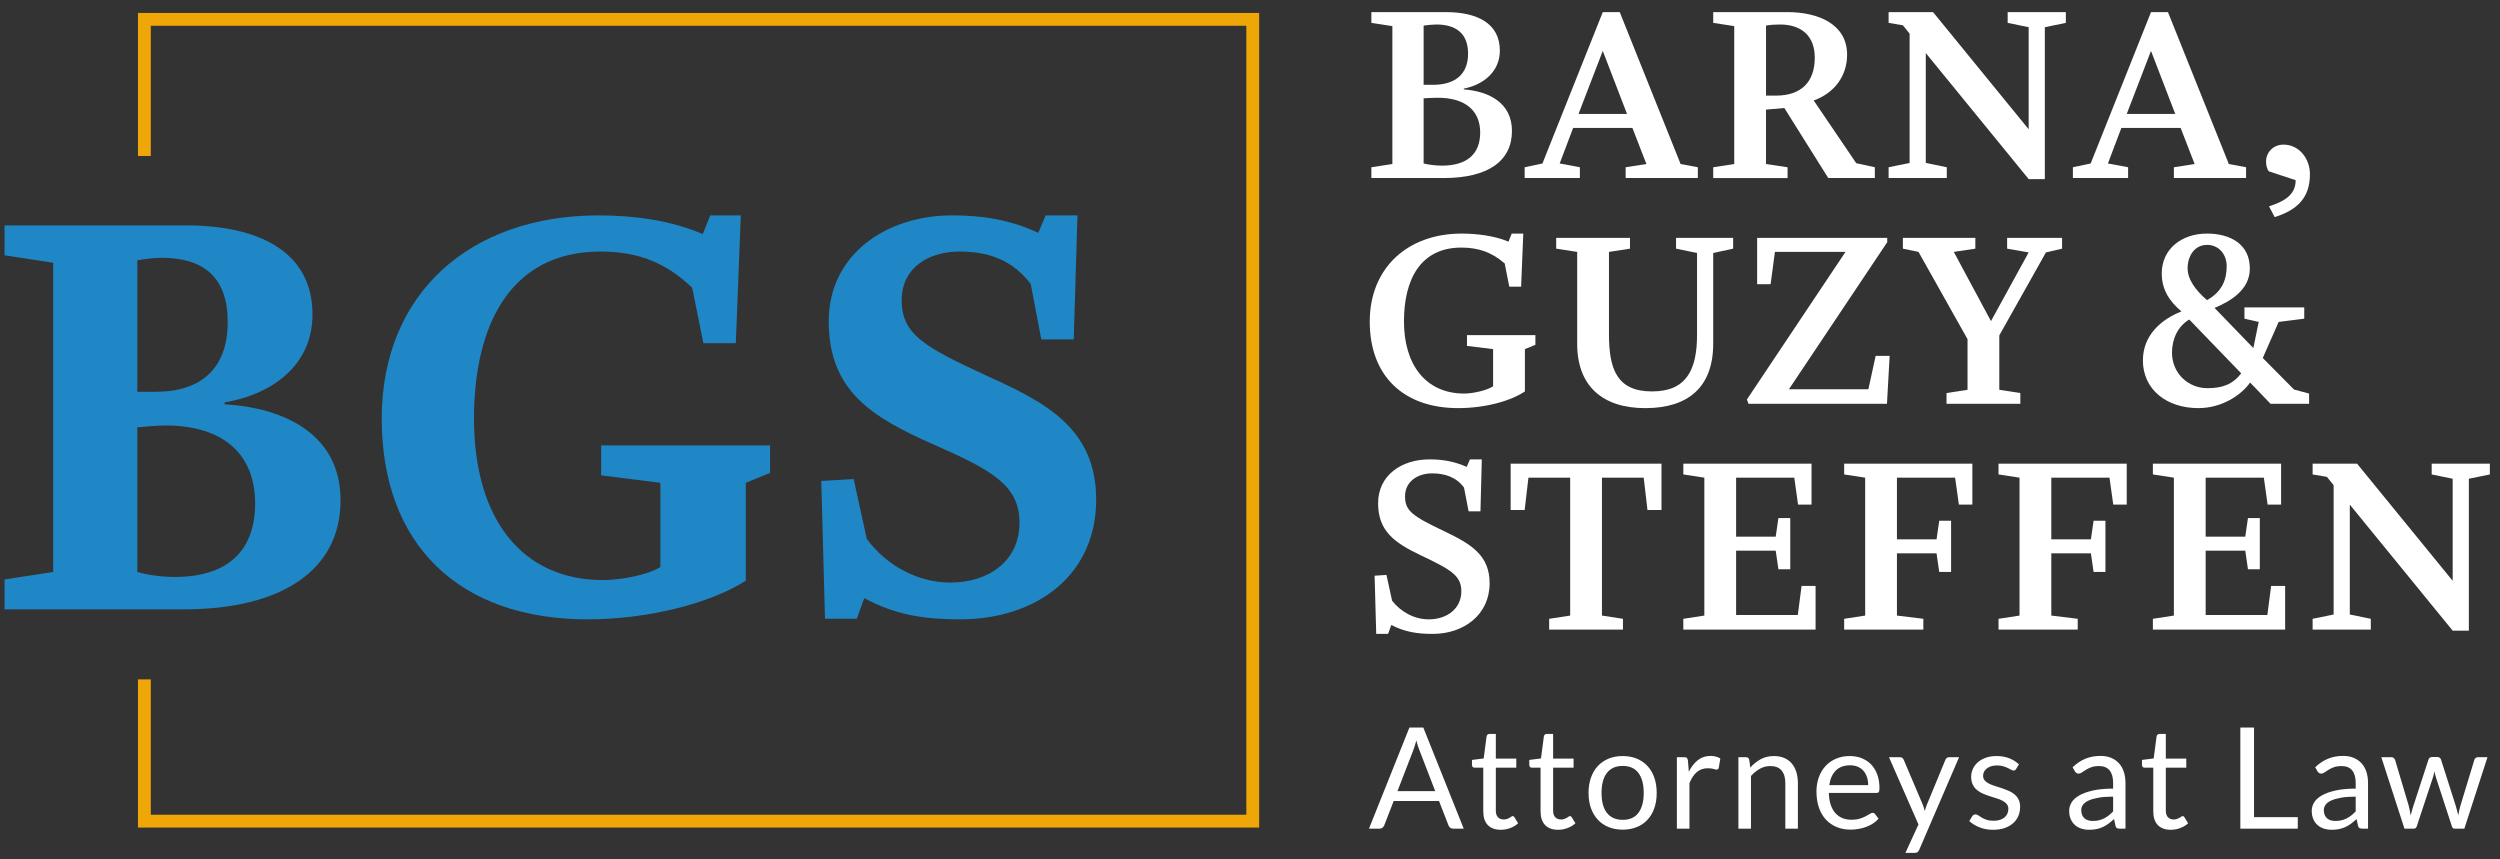 <?xml version="1.0" encoding="UTF-8" standalone="no"?><!DOCTYPE svg PUBLIC "-//W3C//DTD SVG 1.1//EN" "http://www.w3.org/Graphics/SVG/1.1/DTD/svg11.dtd"><svg width="812px" height="279px" version="1.1" xmlns="http://www.w3.org/2000/svg" xmlns:xlink="http://www.w3.org/1999/xlink" xml:space="preserve" xmlns:serif="http://www.serif.com/" style="fill-rule:evenodd;clip-rule:evenodd;stroke-linejoin:round;stroke-miterlimit:2;"><rect width="100%" height="100%" fill="#333333" stroke="none"/><rect id="Artboard1" x="0" y="0" width="811.675" height="278.675" style="fill:none;"/><g id="Layer-1" serif:id="Layer 1"><path d="M44.811,4.205l-0,46.459l4.167,-0l-0,-42.292l355.833,0l-0,256.254l-355.833,0l-0,-43.962l-4.167,-0l-0,48.129l364.162,-0l0,-264.588l-364.162,0Z" style="fill:#efa707;fill-rule:nonzero;"/><path d="M53.714,138.194c-2.229,-0 -7.088,0.4 -9.113,0.604l0,46.975c3.242,1.012 8.304,1.625 12.15,1.625c17.209,-0 26.121,-8.508 26.121,-23.9c0,-15.588 -9.921,-25.304 -29.158,-25.304m-1.217,-54.467c-2.429,0 -5.462,0.4 -7.896,0.808l0,42.721l5.875,0c14.984,0 23.484,-7.691 23.484,-22.675c-0,-14.579 -7.896,-20.854 -21.463,-20.854m7.088,114.192l-58.109,-0l0,-9.717l15.792,-2.429l-0,-100.429l-15.792,-2.429l0,-9.717l58.921,-0c23.283,-0 41.1,8.3 41.1,28.954c0,16.396 -12.958,25.917 -28.546,28.55l0,0.608c20.046,1.213 37.659,10.117 37.659,31.18c-0,22.675 -19.034,35.429 -51.025,35.429" style="fill:#1f87c5;fill-rule:nonzero;"/><path d="M250.127,153.579l-7.896,3.241l0,31.788c-11.337,7.292 -31.587,12.554 -51.429,12.554c-41.304,0 -66.817,-23.887 -66.817,-65.2c0,-40.692 28.75,-66.004 70.463,-66.004c11.537,-0 23.487,1.621 33.812,6.075l2.43,-6.075l9.92,-0l-1.616,41.504l-10.534,0l-3.641,-18.017c-8.3,-7.9 -17.213,-11.741 -29.763,-11.741c-29.562,-0 -41.104,24.296 -41.104,54.258c0,32.604 15.592,52.442 41.913,52.442c5.67,-0 14.579,-1.617 18.629,-4.25l-0,-27.334l-19.238,-2.433l0,-9.721l54.871,0l0,8.913Z" style="fill:#1f87c5;fill-rule:nonzero;"/><path d="M311.899,201.162c-11.746,-0 -21.059,-1.417 -31.184,-6.884l-2.429,6.679l-10.325,0l-1.212,-44.745l10.525,-0.609l4.25,19.438c6.279,8.5 16.4,14.175 27.133,14.175c12.554,-0 22.475,-7.088 22.475,-19.438c0,-12.354 -9.312,-17.208 -28.146,-25.508c-19.641,-8.708 -33.812,-17.217 -33.812,-39.896c-0,-21.867 18.833,-34.417 40.091,-34.417c9.925,0 18.83,1.417 27.942,5.671l2.429,-5.671l10.325,0l-1.212,40.292l-10.529,0l-3.442,-18.017c-5.871,-7.695 -13.567,-10.529 -23.083,-10.529c-10.125,0 -18.83,5.259 -18.83,15.792c0,11.133 7.288,15.183 27.942,24.7c18.829,8.504 35.229,17.008 35.229,40.092c0,24.904 -19.841,38.875 -44.137,38.875" style="fill:#1f87c5;fill-rule:nonzero;"/><path d="M453.901,256.956l12.259,-0l-5.155,-13.363c-0.337,-0.825 -0.666,-1.854 -0.983,-3.091c-0.171,0.625 -0.333,1.2 -0.492,1.729c-0.162,0.529 -0.32,0.987 -0.475,1.387l-5.154,13.338Zm21.517,12.191l-3.433,0c-0.4,0 -0.721,-0.104 -0.967,-0.3c-0.242,-0.195 -0.425,-0.45 -0.546,-0.754l-3.075,-7.929l-14.733,0l-3.071,7.929c-0.108,0.271 -0.292,0.517 -0.55,0.734c-0.263,0.212 -0.583,0.32 -0.963,0.32l-3.437,0l13.133,-32.841l4.513,-0l13.129,32.841Z" style="fill:#fff;fill-rule:nonzero;"/><path d="M487.475,269.513c-1.834,-0 -3.242,-0.513 -4.234,-1.533c-0.983,-1.025 -1.475,-2.5 -1.475,-4.425l0,-14.209l-2.796,0c-0.245,0 -0.45,-0.071 -0.616,-0.221c-0.167,-0.141 -0.254,-0.366 -0.254,-0.675l-0,-1.625l3.804,-0.483l0.941,-7.171c0.03,-0.229 0.13,-0.416 0.296,-0.562c0.167,-0.146 0.384,-0.217 0.642,-0.217l2.062,0l0,7.996l6.646,-0l0,2.958l-6.646,0l0,13.934c0,0.975 0.238,1.704 0.709,2.175c0.479,0.475 1.087,0.712 1.837,0.712c0.425,0 0.796,-0.054 1.109,-0.175c0.316,-0.112 0.587,-0.237 0.816,-0.379c0.225,-0.133 0.421,-0.258 0.584,-0.375c0.158,-0.117 0.304,-0.171 0.425,-0.171c0.212,0 0.404,0.129 0.575,0.388l1.187,1.95c-0.7,0.654 -1.55,1.17 -2.546,1.545c-0.991,0.375 -2.012,0.563 -3.066,0.563" style="fill:#fff;fill-rule:nonzero;"/><path d="M506.082,269.513c-1.833,-0 -3.242,-0.513 -4.229,-1.533c-0.983,-1.025 -1.475,-2.5 -1.475,-4.425l-0,-14.209l-2.796,0c-0.25,0 -0.45,-0.071 -0.617,-0.221c-0.17,-0.141 -0.254,-0.366 -0.254,-0.675l0,-1.625l3.8,-0.483l0.942,-7.171c0.029,-0.229 0.129,-0.416 0.3,-0.562c0.167,-0.146 0.379,-0.217 0.637,-0.217l2.063,0l-0,7.996l6.646,-0l-0,2.958l-6.646,0l-0,13.934c-0,0.975 0.237,1.704 0.712,2.175c0.475,0.475 1.084,0.712 1.834,0.712c0.425,0 0.796,-0.054 1.108,-0.175c0.317,-0.112 0.588,-0.237 0.817,-0.379c0.229,-0.133 0.425,-0.258 0.583,-0.375c0.158,-0.117 0.304,-0.171 0.425,-0.171c0.217,0 0.404,0.129 0.575,0.388l1.192,1.95c-0.704,0.654 -1.55,1.17 -2.546,1.545c-0.992,0.375 -2.017,0.563 -3.071,0.563" style="fill:#fff;fill-rule:nonzero;"/><path d="M527.05,266.282c2.291,0 4.004,-0.771 5.133,-2.304c1.133,-1.538 1.696,-3.679 1.696,-6.429c-0,-2.767 -0.563,-4.917 -1.696,-6.459c-1.129,-1.545 -2.842,-2.316 -5.133,-2.316c-1.159,-0 -2.171,0.2 -3.025,0.591c-0.859,0.4 -1.571,0.975 -2.142,1.725c-0.575,0.746 -1,1.667 -1.283,2.759c-0.284,1.091 -0.421,2.325 -0.421,3.7c-0,1.375 0.137,2.604 0.421,3.691c0.283,1.084 0.708,2 1.283,2.738c0.571,0.742 1.283,1.312 2.142,1.704c0.854,0.4 1.866,0.6 3.025,0.6m-0,-20.721c1.695,0 3.225,0.288 4.595,0.85c1.367,0.567 2.53,1.371 3.48,2.409c0.958,1.041 1.691,2.291 2.204,3.77c0.512,1.471 0.766,3.121 0.766,4.934c0,1.837 -0.254,3.483 -0.766,4.954c-0.513,1.462 -1.246,2.717 -2.204,3.754c-0.95,1.042 -2.113,1.842 -3.48,2.396c-1.37,0.558 -2.9,0.842 -4.595,0.842c-1.696,-0 -3.225,-0.284 -4.596,-0.842c-1.367,-0.554 -2.529,-1.354 -3.492,-2.396c-0.962,-1.037 -1.708,-2.292 -2.225,-3.754c-0.521,-1.471 -0.779,-3.117 -0.779,-4.954c-0,-1.813 0.258,-3.463 0.779,-4.934c0.517,-1.479 1.263,-2.729 2.225,-3.77c0.963,-1.038 2.125,-1.842 3.492,-2.409c1.371,-0.562 2.9,-0.85 4.596,-0.85" style="fill:#fff;fill-rule:nonzero;"/><path d="M544.652,269.147l0,-23.213l2.338,0c0.441,0 0.745,0.079 0.916,0.246c0.167,0.171 0.284,0.462 0.342,0.875l0.279,3.617c0.792,-1.617 1.771,-2.88 2.946,-3.792c1.167,-0.908 2.537,-1.363 4.108,-1.363c0.642,0 1.225,0.075 1.746,0.221c0.517,0.142 0.996,0.346 1.442,0.604l-0.525,3.05c-0.113,0.384 -0.346,0.571 -0.713,0.571c-0.212,0 -0.541,-0.071 -0.987,-0.216c-0.442,-0.142 -1.059,-0.217 -1.854,-0.217c-1.421,-0 -2.609,0.412 -3.563,1.237c-0.958,0.825 -1.754,2.021 -2.396,3.596l0,14.784l-4.079,-0Z" style="fill:#fff;fill-rule:nonzero;"/><path d="M564.635,269.147l0,-23.213l2.429,0c0.584,0 0.95,0.279 1.1,0.846l0.321,2.517c1.008,-1.113 2.138,-2.013 3.379,-2.7c1.246,-0.688 2.688,-1.034 4.321,-1.034c1.267,0 2.388,0.213 3.358,0.629c0.971,0.425 1.78,1.017 2.43,1.792c0.645,0.767 1.141,1.696 1.479,2.783c0.333,1.088 0.504,2.284 0.504,3.596l-0,14.784l-4.083,-0l-0,-14.784c-0,-1.758 -0.396,-3.121 -1.2,-4.087c-0.8,-0.975 -2.03,-1.459 -3.68,-1.459c-1.208,0 -2.333,0.292 -3.379,0.871c-1.046,0.584 -2.016,1.367 -2.9,2.359l0,17.1l-4.079,-0Z" style="fill:#fff;fill-rule:nonzero;"/><path d="M600.915,248.566c-1.971,-0 -3.521,0.571 -4.65,1.708c-1.134,1.142 -1.838,2.717 -2.109,4.733l12.625,0c0,-0.95 -0.129,-1.816 -0.391,-2.6c-0.259,-0.791 -0.642,-1.47 -1.146,-2.041c-0.5,-0.571 -1.117,-1.017 -1.842,-1.329c-0.725,-0.313 -1.554,-0.471 -2.487,-0.471m-0.092,-3.004c1.392,-0 2.671,0.237 3.85,0.7c1.179,0.47 2.192,1.141 3.05,2.02c0.854,0.88 1.521,1.959 2,3.255c0.483,1.287 0.725,2.758 0.725,4.408c-0,0.642 -0.071,1.071 -0.208,1.283c-0.138,0.217 -0.392,0.321 -0.775,0.321l-15.446,0c0.029,1.467 0.225,2.742 0.591,3.829c0.367,1.084 0.871,1.992 1.517,2.717c0.642,0.721 1.404,1.267 2.288,1.625c0.887,0.358 1.883,0.537 2.979,0.537c1.025,0 1.908,-0.116 2.65,-0.354c0.741,-0.237 1.379,-0.491 1.912,-0.766c0.534,-0.275 0.979,-0.53 1.338,-0.771c0.362,-0.238 0.671,-0.354 0.933,-0.354c0.333,-0 0.592,0.129 0.775,0.391l1.15,1.488c-0.504,0.612 -1.112,1.146 -1.812,1.591c-0.705,0.45 -1.455,0.821 -2.259,1.117c-0.8,0.288 -1.629,0.504 -2.483,0.65c-0.858,0.146 -1.708,0.221 -2.546,0.221c-1.604,-0 -3.083,-0.275 -4.433,-0.817c-1.35,-0.546 -2.525,-1.337 -3.509,-2.383c-0.983,-1.046 -1.754,-2.338 -2.304,-3.888c-0.55,-1.541 -0.821,-3.312 -0.821,-5.312c0,-1.621 0.25,-3.133 0.746,-4.538c0.496,-1.408 1.209,-2.625 2.138,-3.658c0.933,-1.029 2.071,-1.837 3.416,-2.429c1.346,-0.583 2.855,-0.883 4.538,-0.883" style="fill:#fff;fill-rule:nonzero;"/><path d="M623.371,275.999c-0.137,0.304 -0.308,0.55 -0.516,0.733c-0.209,0.183 -0.525,0.275 -0.955,0.275l-3.02,0l4.237,-9.217l-9.575,-21.858l3.525,0c0.35,0 0.629,0.088 0.829,0.263c0.192,0.179 0.342,0.37 0.434,0.583l6.208,14.621c0.137,0.337 0.258,0.671 0.354,1.008c0.104,0.338 0.188,0.679 0.267,1.029c0.104,-0.35 0.212,-0.691 0.321,-1.029c0.104,-0.337 0.229,-0.679 0.366,-1.029l6.025,-14.6c0.096,-0.242 0.25,-0.446 0.471,-0.604c0.221,-0.163 0.463,-0.242 0.721,-0.242l3.254,0l-12.946,30.067Z" style="fill:#fff;fill-rule:nonzero;"/><path d="M654.833,249.758c-0.183,0.337 -0.463,0.504 -0.846,0.504c-0.233,0 -0.492,-0.083 -0.783,-0.25c-0.288,-0.167 -0.642,-0.354 -1.063,-0.562c-0.421,-0.209 -0.921,-0.4 -1.504,-0.575c-0.579,-0.175 -1.267,-0.263 -2.058,-0.263c-0.688,0 -1.304,0.088 -1.859,0.263c-0.55,0.175 -1.016,0.42 -1.408,0.725c-0.392,0.304 -0.687,0.658 -0.896,1.066c-0.204,0.4 -0.308,0.842 -0.308,1.313c-0,0.6 0.175,1.096 0.517,1.491c0.345,0.396 0.795,0.742 1.362,1.034c0.567,0.287 1.208,0.546 1.925,0.766c0.721,0.221 1.454,0.459 2.213,0.709c0.758,0.254 1.495,0.533 2.208,0.837c0.721,0.309 1.362,0.688 1.925,1.146c0.567,0.458 1.021,1.021 1.362,1.683c0.346,0.667 0.517,1.467 0.517,2.396c0,1.071 -0.187,2.059 -0.571,2.967c-0.383,0.912 -0.95,1.696 -1.691,2.362c-0.75,0.667 -1.671,1.188 -2.755,1.571c-1.083,0.379 -2.337,0.571 -3.758,0.571c-1.621,0 -3.083,-0.262 -4.4,-0.787c-1.312,-0.53 -2.429,-1.205 -3.346,-2.034l0.963,-1.558c0.121,-0.196 0.271,-0.35 0.437,-0.454c0.167,-0.109 0.388,-0.163 0.663,-0.163c0.275,0 0.566,0.104 0.871,0.321c0.304,0.217 0.675,0.454 1.108,0.713c0.437,0.258 0.967,0.495 1.583,0.708c0.621,0.217 1.396,0.321 2.329,0.321c0.792,-0 1.488,-0.1 2.084,-0.309c0.596,-0.208 1.096,-0.483 1.487,-0.837c0.4,-0.35 0.692,-0.754 0.884,-1.213c0.191,-0.462 0.291,-0.95 0.291,-1.47c0,-0.638 -0.175,-1.171 -0.521,-1.592c-0.345,-0.417 -0.795,-0.775 -1.362,-1.075c-0.563,-0.3 -1.213,-0.558 -1.938,-0.779c-0.725,-0.225 -1.466,-0.454 -2.22,-0.7c-0.755,-0.246 -1.496,-0.525 -2.225,-0.838c-0.725,-0.308 -1.371,-0.704 -1.938,-1.179c-0.562,-0.475 -1.017,-1.058 -1.362,-1.75c-0.342,-0.696 -0.517,-1.542 -0.517,-2.537c-0,-0.884 0.187,-1.738 0.554,-2.555c0.367,-0.816 0.9,-1.533 1.604,-2.154c0.704,-0.616 1.567,-1.108 2.588,-1.475c1.025,-0.371 2.191,-0.554 3.508,-0.554c1.525,0 2.896,0.246 4.113,0.725c1.212,0.479 2.266,1.142 3.15,1.983l-0.917,1.488Z" style="fill:#fff;fill-rule:nonzero;"/><path d="M679.768,266.648c0.717,0 1.375,-0.075 1.971,-0.221c0.596,-0.141 1.158,-0.35 1.683,-0.616c0.529,-0.267 1.029,-0.592 1.513,-0.975c0.479,-0.379 0.95,-0.817 1.408,-1.304l-0,-4.788c-1.879,0 -3.475,0.117 -4.788,0.354c-1.316,0.238 -2.387,0.55 -3.208,0.934c-0.825,0.383 -1.429,0.837 -1.8,1.358c-0.375,0.525 -0.562,1.108 -0.562,1.754c-0,0.617 0.1,1.146 0.3,1.592c0.195,0.441 0.462,0.808 0.8,1.096c0.337,0.283 0.733,0.491 1.195,0.62c0.455,0.13 0.95,0.196 1.488,0.196m10.587,2.5l-1.812,0c-0.396,0 -0.717,-0.062 -0.963,-0.183c-0.245,-0.125 -0.404,-0.383 -0.479,-0.783l-0.462,-2.15c-0.609,0.545 -1.204,1.041 -1.784,1.475c-0.583,0.437 -1.191,0.8 -1.837,1.1c-0.638,0.3 -1.321,0.525 -2.05,0.679c-0.725,0.15 -1.529,0.225 -2.417,0.225c-0.9,-0 -1.746,-0.125 -2.529,-0.375c-0.792,-0.254 -1.475,-0.638 -2.054,-1.142c-0.579,-0.504 -1.042,-1.146 -1.388,-1.921c-0.341,-0.771 -0.516,-1.687 -0.516,-2.746c-0,-0.92 0.254,-1.804 0.758,-2.658c0.504,-0.85 1.317,-1.604 2.442,-2.267c1.121,-0.658 2.591,-1.2 4.412,-1.616c1.817,-0.425 4.038,-0.638 6.667,-0.638l-0,-1.816c-0,-1.817 -0.388,-3.188 -1.154,-4.117c-0.775,-0.933 -1.917,-1.396 -3.425,-1.396c-0.996,0 -1.834,0.125 -2.513,0.379c-0.679,0.25 -1.271,0.534 -1.766,0.846c-0.496,0.313 -0.925,0.596 -1.28,0.85c-0.358,0.25 -0.716,0.379 -1.066,0.379c-0.279,0 -0.517,-0.075 -0.721,-0.221c-0.208,-0.141 -0.371,-0.32 -0.492,-0.537l-0.737,-1.308c1.283,-1.234 2.671,-2.159 4.15,-2.775c1.479,-0.609 3.125,-0.913 4.929,-0.913c1.296,0 2.446,0.213 3.458,0.642c1.009,0.429 1.854,1.021 2.542,1.787c0.687,0.763 1.208,1.688 1.558,2.775c0.354,1.079 0.529,2.275 0.529,3.571l0,14.854Z" style="fill:#fff;fill-rule:nonzero;"/><path d="M705.089,269.513c-1.833,-0 -3.241,-0.513 -4.229,-1.533c-0.983,-1.025 -1.475,-2.5 -1.475,-4.425l0,-14.209l-2.796,0c-0.25,0 -0.45,-0.071 -0.616,-0.221c-0.171,-0.141 -0.255,-0.366 -0.255,-0.675l0,-1.625l3.8,-0.483l0.942,-7.171c0.029,-0.229 0.129,-0.416 0.3,-0.562c0.167,-0.146 0.379,-0.217 0.638,-0.217l2.062,0l0,7.996l6.646,-0l-0,2.958l-6.646,0l0,13.934c0,0.975 0.238,1.704 0.713,2.175c0.475,0.475 1.083,0.712 1.833,0.712c0.425,0 0.796,-0.054 1.108,-0.175c0.317,-0.112 0.588,-0.237 0.817,-0.379c0.229,-0.133 0.425,-0.258 0.583,-0.375c0.159,-0.117 0.304,-0.171 0.425,-0.171c0.217,0 0.404,0.129 0.575,0.388l1.192,1.95c-0.704,0.654 -1.55,1.17 -2.546,1.545c-0.992,0.375 -2.017,0.563 -3.071,0.563" style="fill:#fff;fill-rule:nonzero;"/><path d="M732.108,265.411l14.208,0l-0,3.734l-18.65,-0l-0,-32.838l4.442,0l-0,29.104Z" style="fill:#fff;fill-rule:nonzero;"/><path d="M758.552,266.648c0.721,0 1.375,-0.075 1.975,-0.221c0.592,-0.141 1.154,-0.35 1.683,-0.616c0.525,-0.267 1.03,-0.592 1.509,-0.975c0.483,-0.379 0.954,-0.817 1.412,-1.304l0,-4.788c-1.879,0 -3.479,0.117 -4.787,0.354c-1.317,0.238 -2.388,0.55 -3.213,0.934c-0.825,0.383 -1.425,0.837 -1.796,1.358c-0.375,0.525 -0.562,1.108 -0.562,1.754c-0,0.617 0.096,1.146 0.296,1.592c0.2,0.441 0.466,0.808 0.8,1.096c0.341,0.283 0.737,0.491 1.196,0.62c0.458,0.13 0.954,0.196 1.487,0.196m10.588,2.5l-1.813,0c-0.392,0 -0.712,-0.062 -0.958,-0.183c-0.246,-0.125 -0.409,-0.383 -0.484,-0.783l-0.458,-2.15c-0.608,0.545 -1.208,1.041 -1.783,1.475c-0.584,0.437 -1.192,0.8 -1.838,1.1c-0.641,0.3 -1.325,0.525 -2.05,0.679c-0.725,0.15 -1.533,0.225 -2.416,0.225c-0.905,-0 -1.746,-0.125 -2.534,-0.375c-0.787,-0.254 -1.471,-0.638 -2.054,-1.142c-0.575,-0.504 -1.042,-1.146 -1.383,-1.921c-0.346,-0.771 -0.517,-1.687 -0.517,-2.746c0,-0.92 0.254,-1.804 0.758,-2.658c0.505,-0.85 1.317,-1.604 2.442,-2.267c1.121,-0.658 2.592,-1.2 4.413,-1.616c1.812,-0.425 4.037,-0.638 6.666,-0.638l0,-1.816c0,-1.817 -0.387,-3.188 -1.158,-4.117c-0.771,-0.933 -1.913,-1.396 -3.425,-1.396c-0.996,0 -1.829,0.125 -2.508,0.379c-0.684,0.25 -1.271,0.534 -1.767,0.846c-0.496,0.313 -0.925,0.596 -1.283,0.85c-0.359,0.25 -0.713,0.379 -1.063,0.379c-0.279,0 -0.517,-0.075 -0.725,-0.221c-0.208,-0.141 -0.371,-0.32 -0.492,-0.537l-0.733,-1.308c1.279,-1.234 2.667,-2.159 4.146,-2.775c1.479,-0.609 3.125,-0.913 4.929,-0.913c1.296,0 2.45,0.213 3.463,0.642c1.004,0.429 1.854,1.021 2.541,1.787c0.688,0.763 1.204,1.688 1.559,2.775c0.35,1.079 0.525,2.275 0.525,3.571l-0,14.854Z" style="fill:#fff;fill-rule:nonzero;"/><path d="M773.449,245.933l3.208,-0c0.338,-0 0.608,0.083 0.825,0.25c0.213,0.171 0.358,0.367 0.433,0.596l4.446,14.941c0.121,0.55 0.238,1.084 0.346,1.592c0.104,0.513 0.2,1.029 0.275,1.55c0.121,-0.521 0.258,-1.037 0.413,-1.55c0.15,-0.508 0.312,-1.042 0.479,-1.592l4.904,-15.033c0.075,-0.229 0.208,-0.421 0.4,-0.571c0.192,-0.154 0.433,-0.233 0.721,-0.233l1.766,-0c0.305,-0 0.559,0.079 0.759,0.233c0.2,0.15 0.333,0.342 0.408,0.571l4.792,15.033c0.171,0.534 0.316,1.063 0.446,1.584c0.129,0.516 0.258,1.029 0.379,1.533c0.079,-0.504 0.175,-1.033 0.296,-1.583c0.125,-0.55 0.254,-1.063 0.391,-1.534l4.538,-14.941c0.075,-0.242 0.225,-0.446 0.433,-0.604c0.217,-0.163 0.471,-0.242 0.758,-0.242l3.071,-0l-7.516,23.212l-3.234,0c-0.391,0 -0.671,-0.258 -0.821,-0.779l-5.133,-15.746c-0.125,-0.35 -0.221,-0.704 -0.3,-1.062c-0.075,-0.358 -0.154,-0.713 -0.229,-1.067c-0.075,0.354 -0.154,0.713 -0.229,1.079c-0.079,0.363 -0.175,0.721 -0.296,1.075l-5.204,15.721c-0.167,0.521 -0.484,0.779 -0.938,0.779l-3.071,0l-7.516,-23.212Z" style="fill:#fff;fill-rule:nonzero;"/><path d="M467.032,31.752c-1.05,0 -3.588,0.088 -4.638,0.175l0,21.171c1.663,0.438 4.2,0.7 5.946,0.7c8.225,0 12.425,-3.85 12.425,-10.762c0,-6.996 -4.725,-11.284 -13.733,-11.284m-0.525,-23.795c-1.138,-0 -2.888,0.175 -4.113,0.35l0,19.245l2.975,0c7.171,0 11.463,-3.325 11.463,-10.145c-0,-6.475 -3.85,-9.45 -10.325,-9.45m2.45,49.866l-23.538,0l0,-3.5l6.825,-1.05l0,-44.791l-6.825,-1.05l0,-3.5l24.146,-0c10.15,-0 17.588,3.587 17.588,12.512c-0,6.821 -5.338,11.108 -11.721,12.333l-0,0.263c8.308,0.612 15.654,4.462 15.654,13.475c-0,9.796 -7.783,15.308 -22.129,15.308" style="fill:#fff;fill-rule:nonzero;"/><path d="M520.58,16.53l-7.875,20.471l15.75,0l-7.875,-20.471Zm7.433,41.292l0,-3.5l6.738,-1.05l-4.546,-11.721l-19.25,0l-4.371,11.546l6.559,1.225l-0,3.5l-17.934,0l0,-3.5l5.775,-1.225l19.596,-49.162l5.508,-0l19.771,49.337l5.6,1.05l0,3.5l-23.446,0Z" style="fill:#fff;fill-rule:nonzero;"/><path d="M578.153,7.957c-1.575,0 -3.059,0.088 -4.55,0.35l-0,22.746l3.241,-0c8.046,-0 12.596,-4.288 12.596,-12.333c0,-7 -4.287,-10.763 -11.287,-10.763m15.662,49.867l-14.262,-22.746l-5.95,0.525l-0,17.671l7,1.05l-0,3.5l-24.146,-0l-0,-3.5l6.825,-1.05l-0,-44.792l-6.825,-1.05l-0,-3.5l24.058,0c9.975,0 19.425,3.85 19.425,13.825c0,6.996 -4.2,12.508 -10.85,14.871l13.821,20.383l6.037,1.313l0,3.5l-15.133,-0Z" style="fill:#fff;fill-rule:nonzero;"/><path d="M664.163,8.832l-0,49.341l-5.25,0l-33.417,-40.941l0,35.691l6.821,1.4l0,3.5l-18.896,0l0,-3.5l6.825,-1.4l0,-41.991l-2.187,-2.713l-4.638,-0.787l0,-3.5l14.434,-0l31.058,38.058l-0,-33.158l-6.821,-1.4l0,-3.5l18.896,-0l-0,3.5l-6.825,1.4Z" style="fill:#fff;fill-rule:nonzero;"/><path d="M698.644,16.53l-7.875,20.471l15.75,0l-7.875,-20.471Zm7.433,41.292l0,-3.5l6.738,-1.05l-4.546,-11.721l-19.25,0l-4.371,11.546l6.558,1.225l0,3.5l-17.933,0l-0,-3.5l5.775,-1.225l19.596,-49.162l5.508,-0l19.771,49.337l5.6,1.05l-0,3.5l-23.446,0Z" style="fill:#fff;fill-rule:nonzero;"/><path d="M738.809,70.508l-1.837,-3.5c4.721,-1.488 8.662,-3.588 8.662,-8.483l-8.75,-2.888c-0.525,-0.7 -0.875,-1.925 -0.875,-3.237c0,-2.625 2.1,-5.425 5.684,-5.425c5.075,-0 8.575,4.55 8.575,9.625c-0,7.608 -4.109,11.633 -11.459,13.908" style="fill:#fff;fill-rule:nonzero;"/><path d="M495.287,113.397l0,13.733c-4.2,2.888 -12.421,5.425 -21.696,5.425c-17.671,0 -28.696,-10.408 -28.696,-28.083c0,-17.496 12.338,-28.604 29.834,-28.604c4.9,-0 10.758,0.7 15.225,2.625l1.05,-2.625l3.758,-0l-0.7,17.233l-3.85,0l-1.483,-7.525c-4.117,-3.587 -8.4,-5.162 -14.088,-5.162c-13.296,-0 -18.633,10.412 -18.633,23.971c-0,14 7,23.445 19.596,23.445c2.8,0 7.437,-1.05 9.358,-2.362l0,-12.071l-8.483,-1.05l-0,-3.5l22.221,0l-0,3.15l-3.413,1.4Z" style="fill:#fff;fill-rule:nonzero;"/><path d="M556.448,82.165l0,29.484c0,13.996 -8.05,20.908 -22.045,20.908c-13.821,0 -22.134,-7.087 -22.134,-20.908l0,-29.834l-6.821,-1.05l0,-3.5l23.971,0l0,3.5l-6.825,1.05l0,26.771c0,11.371 2.625,18.546 13.996,18.546c11.2,0 14.608,-7.087 14.608,-18.371l0,-26.596l-6.82,-1.4l-0,-3.5l18.545,0l0,3.5l-6.475,1.4Z" style="fill:#fff;fill-rule:nonzero;"/><path d="M612.885,131.156l-44.966,0l-0.525,-1.4l32.021,-47.941l-22.921,-0l-1.4,10.5l-4.375,-0l-0,-15.05l42.254,-0l-0,1.4l-31.933,47.766l25.812,0l2.358,-10.846l4.55,0l-0.875,15.571Z" style="fill:#fff;fill-rule:nonzero;"/><path d="M664.513,81.99l-15.138,26.946l0,17.671l6.825,1.05l0,3.5l-23.97,0l-0,-3.5l6.825,-1.05l-0,-16.446l-15.925,-28.346l-5.071,-1.05l-0,-3.5l23.533,0l0,3.5l-7,1.05l12.075,22.484l12.246,-22.309l-6.996,-1.225l0,-3.5l17.846,0l-0,3.5l-5.25,1.225Z" style="fill:#fff;fill-rule:nonzero;"/><path d="M716.836,79.541c-4.025,-0 -6.3,3.587 -6.3,7.612c0,3.671 2.717,7.259 6.3,10.321c5.075,-2.8 6.388,-6.908 6.388,-11.021c-0,-3.85 -2.538,-6.912 -6.388,-6.912m-5.775,24.233c-3.758,2.275 -5.596,6.388 -5.596,10.758c0,6.563 5.071,11.55 11.546,11.55c4.813,0 8.138,-1.225 10.938,-4.812l-16.888,-17.496Zm26.421,27.383l-6.65,-6.912c-2.883,4.112 -9.183,8.312 -16.796,8.312c-10.321,0 -18.021,-6.037 -18.021,-15.487c0,-8.133 5.863,-13.296 12.513,-15.921c-3.938,-3.325 -6.388,-7.087 -6.388,-12.333c0,-7.963 6.471,-12.95 14.696,-12.95c7.438,-0 13.913,3.325 13.913,11.375c-0,7.083 -6.65,10.758 -11.463,12.771l12.596,13.037l1.75,-8.487l-4.633,-1.05l-0,-3.675l19.421,-0l-0,3.675l-8.313,1.05l-5.158,11.72l10.146,10.238l4.9,1.312l-0,3.325l-12.513,0Z" style="fill:#fff;fill-rule:nonzero;"/><path d="M465.368,205.89c-5.075,-0 -9.009,-0.613 -13.471,-2.888l-1.05,2.888l-3.85,-0l-0.525,-18.896l3.85,-0.267l1.837,8.4c2.8,3.588 7.175,6.038 11.9,6.038c5.946,-0 10.584,-3.5 10.584,-9.096c-0,-5.075 -3.238,-7 -13.209,-11.725c-8.662,-4.112 -13.825,-7.962 -13.825,-16.887c0,-9.096 7.609,-14.255 16.709,-14.255c4.375,0 8.137,0.696 12.075,2.446l1.045,-2.446l3.85,0l-0.433,16.88l-3.85,-0l-1.487,-7.696c-2.45,-3.413 -6.213,-4.638 -10.409,-4.638c-4.725,0 -8.75,2.713 -8.75,7.438c0,4.721 2.275,6.387 12.771,11.371c8.75,4.2 14.7,7.787 14.7,16.887c0,10.146 -8.312,16.446 -18.462,16.446" style="fill:#fff;fill-rule:nonzero;"/><path d="M539.651,165.647l-4.55,0l-1.225,-10.5l-13.562,0l-0,44.792l6.825,1.05l-0,3.5l-23.971,0l-0,-3.5l6.825,-1.05l-0,-44.792l-13.558,0l-1.225,10.5l-4.55,0l-0,-15.045l48.991,-0l0,15.045Z" style="fill:#fff;fill-rule:nonzero;"/><path d="M546.744,204.49l-0,-3.5l6.825,-1.05l-0,-44.792l-6.825,-1.05l-0,-3.5l41.641,0l0,13.3l-4.375,0l-1.225,-8.75l-18.895,0l-0,19.159l12.862,-0l0.875,-6.034l3.85,0l0,16.621l-3.85,0l-0.875,-6.037l-12.862,-0l-0,20.908l20.037,-0l1.225,-9.446l4.55,0l0,14.171l-42.958,-0Z" style="fill:#fff;fill-rule:nonzero;"/><path d="M598.982,204.49l-0,-3.5l6.825,-1.05l-0,-44.792l-6.825,-1.05l-0,-3.5l41.641,0l0,13.3l-4.375,0l-1.225,-8.75l-18.895,0l-0,20.034l12.862,-0l0.875,-6.034l3.85,0l0,16.621l-3.85,0l-0.875,-6.037l-12.862,-0l-0,20.208l8.575,1.05l-0,3.5l-25.721,-0Z" style="fill:#fff;fill-rule:nonzero;"/><path d="M649.12,204.49l0,-3.5l6.825,-1.05l0,-44.792l-6.825,-1.05l0,-3.5l41.642,0l-0,13.3l-4.375,0l-1.225,-8.75l-18.896,0l-0,20.034l12.858,-0l0.875,-6.034l3.85,0l0,16.621l-3.85,0l-0.875,-6.037l-12.858,-0l-0,20.208l8.575,1.05l-0,3.5l-25.721,-0Z" style="fill:#fff;fill-rule:nonzero;"/><path d="M699.254,204.49l0,-3.5l6.825,-1.05l0,-44.792l-6.825,-1.05l0,-3.5l41.642,0l-0,13.3l-4.375,0l-1.225,-8.75l-18.896,0l0,19.159l12.863,-0l0.875,-6.034l3.85,0l-0,16.621l-3.85,0l-0.875,-6.037l-12.863,-0l0,20.908l20.038,-0l1.225,-9.446l4.55,0l-0,14.171l-42.959,-0Z" style="fill:#fff;fill-rule:nonzero;"/><path d="M801.883,155.499l-0,49.342l-5.25,-0l-33.417,-40.942l0,35.692l6.821,1.4l0,3.5l-18.896,-0l0,-3.5l6.825,-1.4l0,-41.992l-2.187,-2.712l-4.638,-0.788l0,-3.5l14.434,0l31.058,38.054l-0,-33.154l-6.821,-1.4l0,-3.5l18.896,0l-0,3.5l-6.825,1.4Z" style="fill:#fff;fill-rule:nonzero;"/></g></svg>